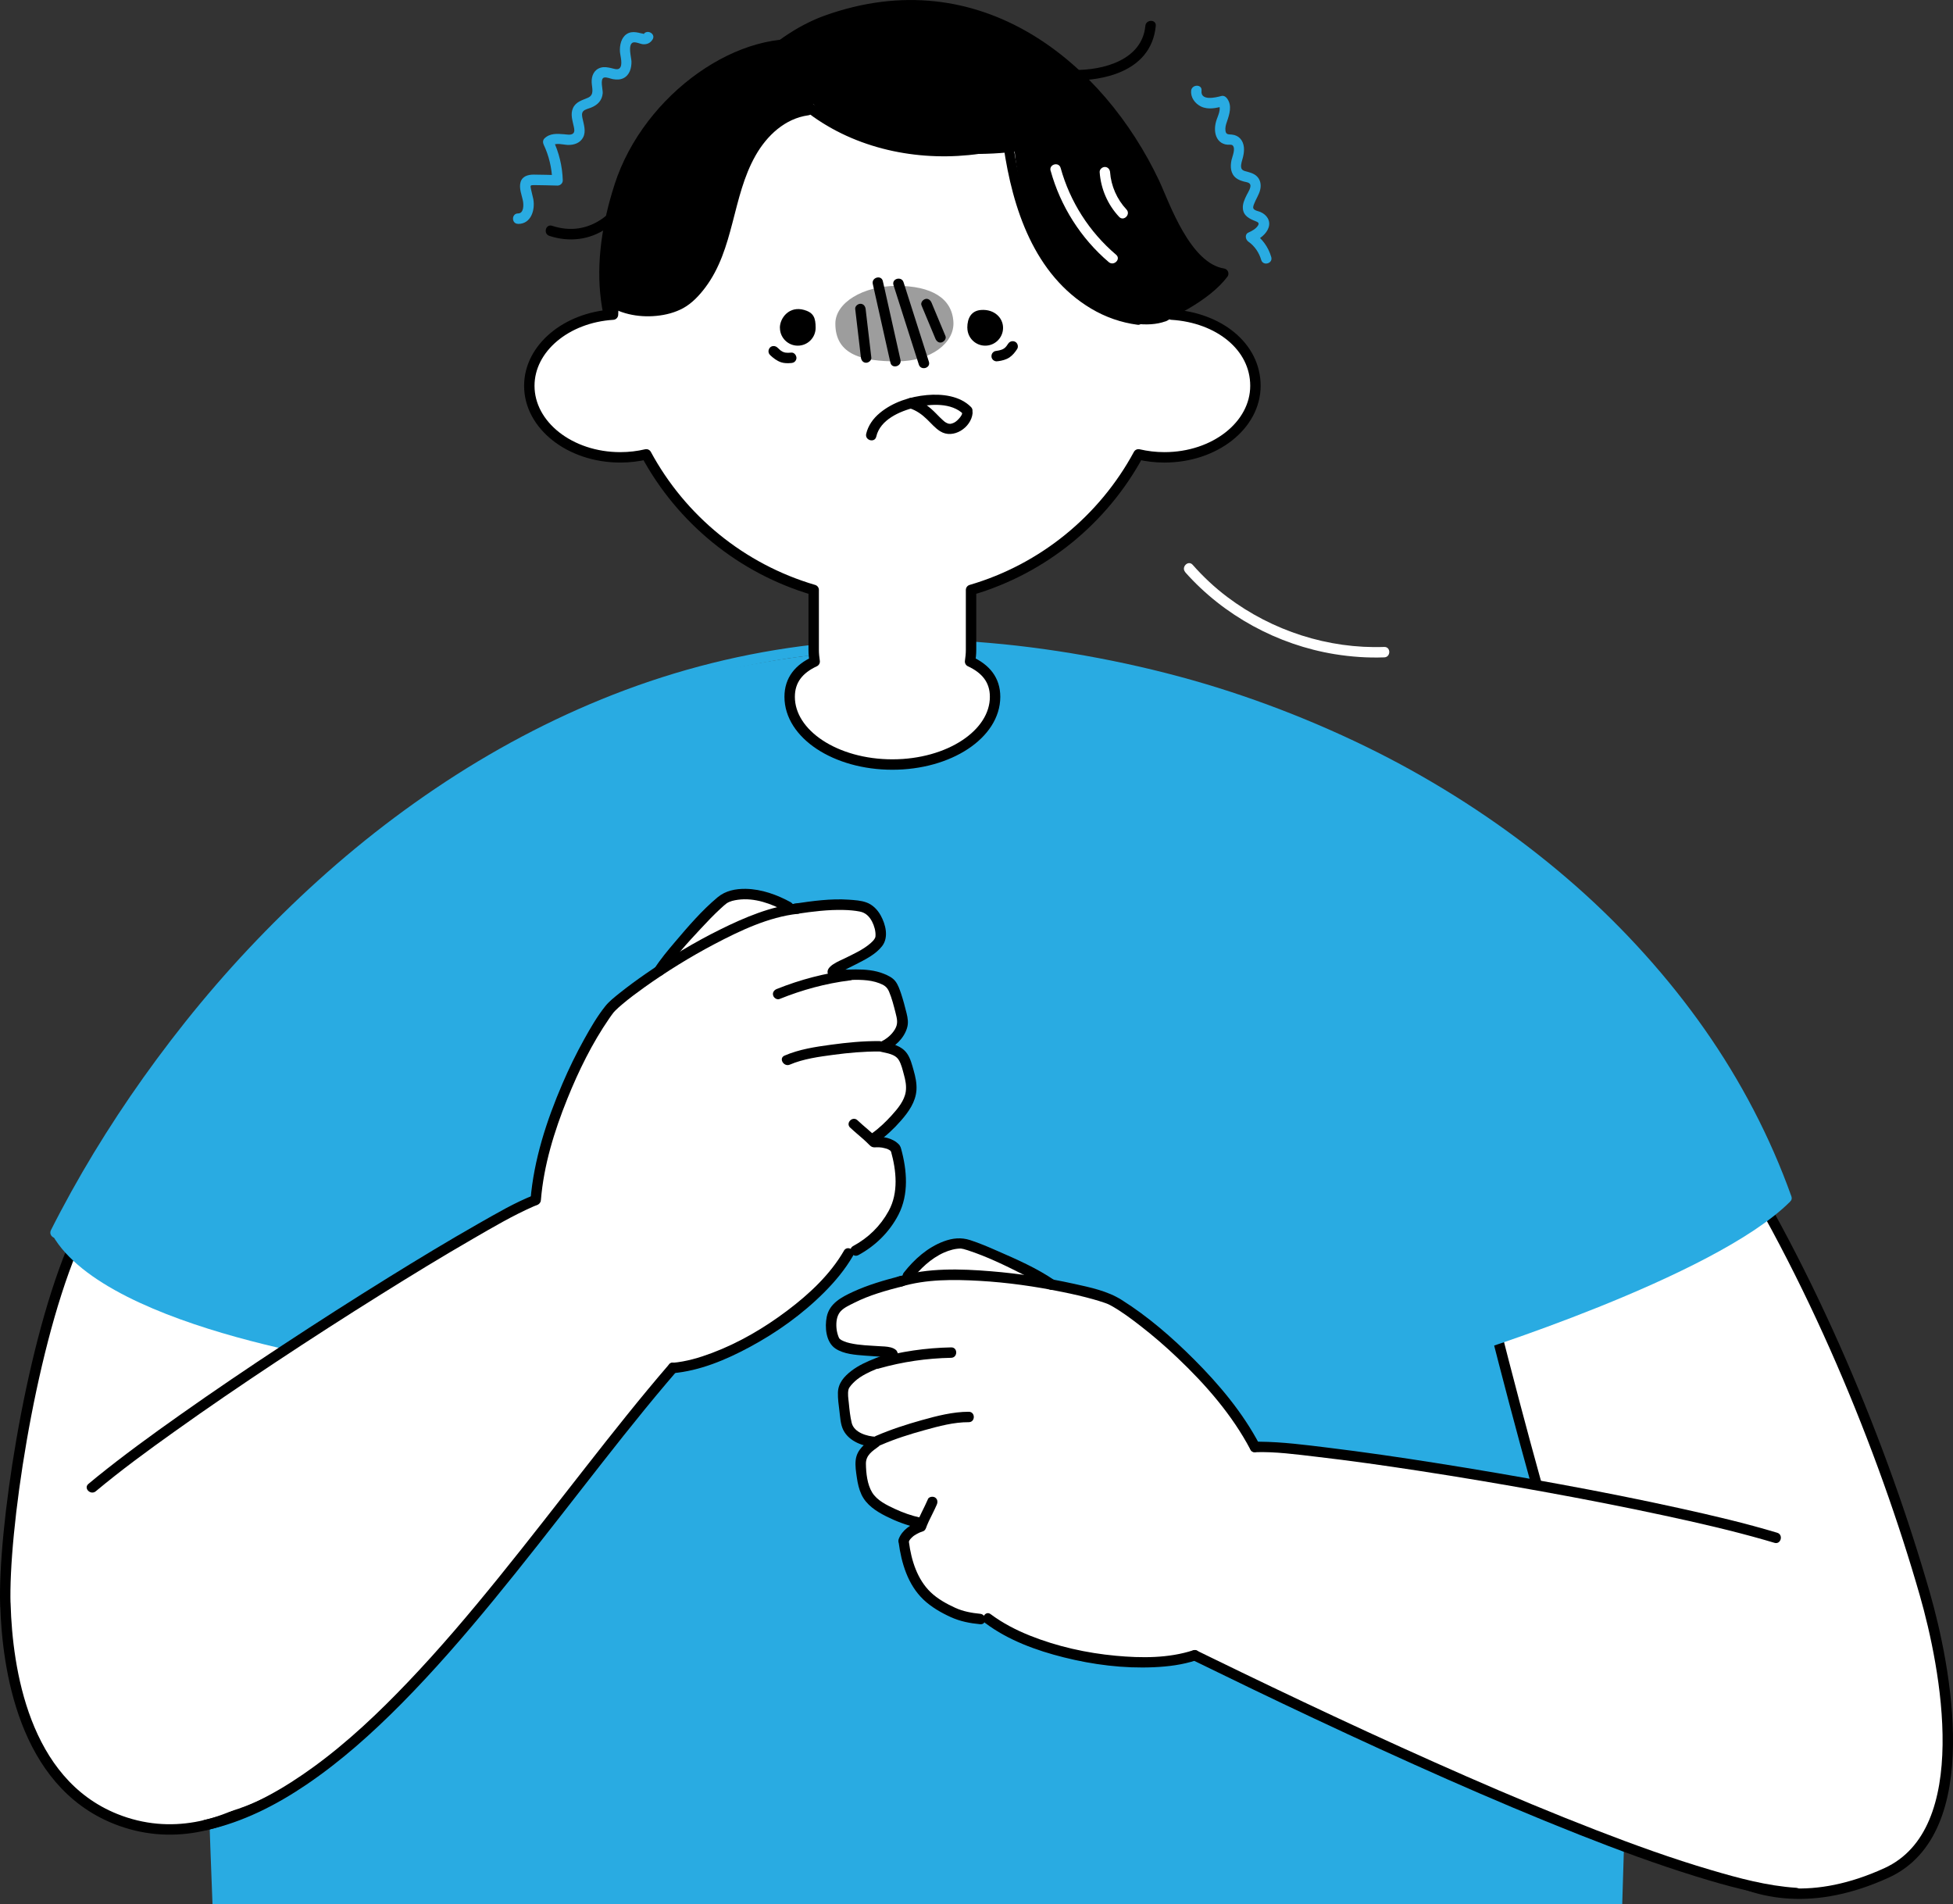 <?xml version="1.0" encoding="UTF-8"?>
<svg id="_レイヤー_2" data-name="レイヤー 2" xmlns="http://www.w3.org/2000/svg" viewBox="0 0 281.23 274.16">
  <rect x="0" y="0" width="281.23" height="274.16" fill="#333333" stroke="none"/>
  <defs>
    <style>
      .cls-1 {
        fill: #9d9d9d;
      }

      .cls-2, .cls-3, .cls-4 {
        fill: #fff;
      }

      .cls-3 {
        stroke-miterlimit: 10;
      }

      .cls-3, .cls-5, .cls-4 {
        stroke: #000;
        stroke-width: 1.5px;
      }

      .cls-5, .cls-4 {
        stroke-linecap: round;
        stroke-linejoin: round;
      }

      .cls-6 {
        fill: #29abe2;
      }
    </style>
  </defs>
  <g id="_レイヤー_19" data-name="レイヤー 19">
    <g>
      <path class="cls-5" d="m89.22,26.76c4.12-12.74,17.8-22.28,28.22-20.08,8.35,1.76,5.12,21.69,1.64,34.74-3.48,13.04-17.82,23.19-24.36,16.65-8.95-8.95-9.04-20.36-5.5-31.3Z"/>
      <path class="cls-5" d="m104.14,24.38c-2.65-10.04,7.58-18.81,14.82-21.41,22.11-7.95,39.43,6.8,47.26,23.33,1.44,3.05,4.49,12.25,9.92,13.1-4.68,6.2-20.62,11.27-33.53,13.28-8.25,1.29-33.35-8.89-38.48-28.29Z"/>
      <path class="cls-6" d="m30.6,274.16c-3.34-86.67-6.3-181.93,108.71-181,104.5,4.82,96.46,103.98,94.29,181H30.6Z"/>
      <g>
        <path class="cls-6" d="m8.64,177.85c3.83-7.57,8.26-14.84,13.17-21.76,5.25-7.39,11.06-14.39,17.4-20.88s13.66-12.91,21.31-18.35,16.1-10.31,24.88-14.06,18.44-6.56,28.09-8c1.22-.18,2.45-.34,3.68-.48.95-.11.96-1.61,0-1.5-9.89,1.13-19.59,3.56-28.86,7.19-9,3.52-17.57,8.1-25.58,13.5s-15.29,11.45-22.09,18.14-12.62,13.47-18.1,20.89c-5.13,6.95-9.78,14.26-13.82,21.9-.47.89-.93,1.77-1.38,2.67s.86,1.62,1.3.76h0Z"/>
        <path class="cls-6" d="m257.96,172.26c-3.05-8.54-7.29-16.63-12.49-24.05s-11.61-14.53-18.57-20.66c-7.25-6.39-15.23-11.95-23.68-16.65s-18.21-8.87-27.86-11.88-20.45-5.22-30.94-6.27c-1.31-.13-2.61-.24-3.92-.34-.96-.07-.96,1.43,0,1.5,10.46.79,20.84,2.63,30.93,5.51s18.97,6.43,27.84,11.06,16.56,9.73,23.93,15.87,13.59,12.62,19.11,20.05c5.31,7.13,9.77,14.93,13.05,23.21.4,1.01.78,2.03,1.15,3.06.32.9,1.77.51,1.45-.4h0Z"/>
      </g>
      <path class="cls-4" d="m168.71,45.3c-.54-21.76-18.33-39.23-40.22-39.23s-39.68,17.47-40.22,39.23c-6.74.42-12.05,4.85-12.05,10.25,0,5.69,5.87,10.3,13.1,10.3,1.3,0,2.55-.15,3.74-.43,5.06,9.36,13.71,16.47,24.11,19.52v8.64c0,.57.06,1.12.14,1.67-2.24,1.04-3.6,2.64-3.6,5.08,0,5.38,6.62,9.75,14.79,9.75s14.79-4.37,14.79-9.75c0-2.44-1.36-4.04-3.6-5.08.08-.55.14-1.1.14-1.67v-8.64c10.4-3.04,19.05-10.16,24.11-19.52,1.19.28,2.44.43,3.74.43,7.24,0,13.1-4.61,13.1-10.3s-5.31-9.83-12.05-10.25Z"/>
      <path d="m112.3,47.2c0-1.42,1.35-3.2,3.51-2.57,1.37.4,1.64,1.15,1.64,2.57s-1.15,2.57-2.57,2.57-2.57-1.15-2.57-2.57Z"/>
      <path d="m139.29,47.2c0-1.42.59-2.48,2.01-2.57,1.9-.13,3.14,1.15,3.14,2.57s-1.15,2.57-2.57,2.57-2.57-1.15-2.57-2.57Z"/>
      <path d="m126.18,62.87c.55-2.44,3.4-3.67,5.59-4.2s5.27-.74,6.99.99c.68.69,1.74-.37,1.06-1.06-1.61-1.62-4.16-1.91-6.33-1.72-2.43.22-4.93,1.02-6.82,2.6-.93.77-1.67,1.8-1.94,2.99-.21.94,1.23,1.34,1.45.4h0Z"/>
      <g>
        <path d="m163.81,45.35c-3.99-.52-7.56-2.74-10.28-5.64-2.99-3.19-4.87-7.22-6.07-11.39-.72-2.5-1.21-5.06-1.58-7.63-.13-.9-1.5-.52-1.37.38,1.3,8.94,4.41,18.49,12.62,23.37,2.05,1.22,4.31,2.01,6.68,2.32.9.12.89-1.3,0-1.42h0Z"/>
        <path d="m146.03,19.53c-7.57,2.27-16.1,2.01-23.36-1.25-2.04-.92-3.98-2.06-5.73-3.45-.75-.59-1.82.46-1.06,1.06,6.6,5.24,15.31,7.26,23.62,6.44,2.35-.23,4.67-.68,6.93-1.36.92-.28.53-1.73-.4-1.45h0Z"/>
        <path d="m116.02,15.23c-2.89.4-5.36,2.2-7.12,4.46-2,2.55-3.06,5.64-3.9,8.73s-1.54,6.54-3.02,9.55c-1.22,2.47-3.01,4.95-5.76,5.76s-6.1.54-8.32-1.22c-.71-.56-1.72.44-1,1,2.11,1.67,4.98,2.23,7.62,1.97,1.35-.13,2.68-.47,3.87-1.12,1.27-.7,2.3-1.81,3.16-2.95,4.21-5.59,3.86-13.04,7.24-19,1.63-2.88,4.24-5.35,7.62-5.81.9-.12.52-1.49-.38-1.37h0Z"/>
      </g>
      <g>
        <path d="m167.8,46.29c4.82-1.75.84-17.93-2.64-22.99-3.85-5.58-11.19-13.29-16.01-11.54-4.82,1.75-3.58,12.95,0,22.84,3.59,9.89,13.82,13.43,18.64,11.68Z"/>
        <path d="m120.07,5.02c-6.48-2.31-21.28,10.99-25.54,18.18-3.45,5.83-11.88,20.9-4.22,21.61,6,.55,8.09-1.68,11.56-5.15,3.08-3.08,3.86-19.58,10.69-22.38,11.51-4.72,10.34-11.24,7.51-12.25Z"/>
        <path d="m155.49,16.83c.39-6.52-12.39-11.36-22.86-12.38-10.83-1.05-17.66-.61-17.96,4.51-.32,5.48,5.73,10.28,16.06,12.3,10.36,2.03,24.46.69,24.77-4.43Z"/>
      </g>
      <path class="cls-3" d="m.77,231.05c-.33-10.44,3.38-35.9,9.57-51.02,9.5-23.22,32.21-50.18,54.61-62.18-7.91,34.79-16.9,128.78-16.9,128.78-.44,6.15-15.42,21.66-31.41,15.26-13.26-5.31-15.58-21.68-15.86-30.83Z"/>
      <path class="cls-3" d="m234.9,254.86c-14.94-32.99-37.3-139.98-37.3-139.98,21.86,1.3,34.87,24.44,49.88,47.74,13.51,20.96,23.69,45.97,29.7,66.92,2.97,10.36,7.67,34.11-5.53,40.13-20.61,9.39-32.53-5.5-36.74-14.8Z"/>
      <path class="cls-6" d="m7.57,177.86c5.05-12.71,16.55-27.35,26.07-37.85,12.12-13.38,35.4-33.7,56.58-39.92l-35.66,96.66s-39.05-4.99-46.99-18.89Z"/>
      <path class="cls-6" d="m257.76,173.04c-2.63-7.25-6.41-13.48-12.59-23.84-13.5-22.65-54.61-48.62-74.07-49.11l39.72,95.07s36-11.19,46.94-22.13Z"/>
      <path class="cls-2" d="m172.03,238.34l7.66-30.13s60.3,7.05,76.96,13.18c0,0,23.69,47.71-1.04,50.71-20.79-2.89-65.02-24.78-83.58-33.76Z"/>
      <path class="cls-2" d="m174.76,236.36c-2.92,2.9-8.12,3.01-13.69,2.57s-11.85-2.21-16.33-4.33c-.99-.47-2.51-1.63-3.11-1.61s-.88.12-2.25-.13c-2.07-.38-6.15-1.68-8.79-8.48-1.18-3.04.09-3.55,2.5-5.74-3,.71-6.51-.7-7.91-3.45-2.44-4.82-.8-5.6,1.35-7.81-3.12.79-4.63-1.85-5.07-5.57-.37-3.2,4.16-6.28,7.37-6.13-1.81-2.56-5.61-.3-8.15-2.15-1.56-1.14-.6-5.15,1.67-6.47,1.84-1.06,3.93-1.57,5.98-2.16,1.01-.29,1.94-.81,2.71-1.52,2.19-2.02,4.17-4.38,6.56-4.29,4.04.14,9.81,3.38,13.47,5.64,7.95,1.13,13.16,4.22,19.98,11.21,4.66,4.35,10.39,11.01,11.05,18.42.67,7.41-3.59,18.27-7.36,22Z"/>
      <path class="cls-2" d="m151.29,24.58c1.41,5.1,4.34,9.73,8.37,13.16.73.62,1.8-.43,1.06-1.06-3.85-3.27-6.64-7.63-7.99-12.5-.26-.93-1.7-.53-1.45.4h0Z"/>
      <path class="cls-2" d="m158.35,24.79c.17,2.4,1.15,4.67,2.8,6.43.66.71,1.72-.36,1.06-1.06-1.37-1.46-2.22-3.4-2.36-5.37-.03-.4-.32-.75-.75-.75-.38,0-.78.34-.75.75h0Z"/>
      <g>
        <path d="m129.74,185.26c3.62-1.09,7.57-1.05,11.31-.84,4.02.23,8.03.8,11.97,1.61,1.49.3,2.97.64,4.43,1.05.53.15,1.06.31,1.58.49.19.07.38.13.56.21-.16-.07.2.1.28.14,1.54.84,2.99,1.93,4.37,3,1.85,1.43,3.61,2.96,5.3,4.57,4.08,3.87,7.89,8.23,10.52,13.23.45.85,1.74.1,1.3-.76-2.4-4.56-5.79-8.6-9.42-12.23-3.17-3.17-6.63-6.18-10.43-8.57-2.05-1.29-4.49-1.79-6.84-2.31-3.94-.87-7.95-1.48-11.97-1.81-4.39-.36-9.09-.51-13.35.77-.92.28-.53,1.73.4,1.45h0Z"/>
        <path d="m129.6,183.74c-2.3.6-4.61,1.26-6.77,2.26-1.65.76-3.39,1.67-3.78,3.6-.3,1.48-.13,3.63,1.24,4.56,1.21.82,2.91.92,4.32,1.03.83.07,1.65.1,2.48.17.36.03.45.03.71.09.09.02.19.07.28.08-.17-.01-.12-.07-.05-.01-.15-.14-.28-.26-.27-.49,0,.97,1.49.97,1.5,0,.01-1.19-1.81-1.15-2.61-1.2-1.42-.1-2.86-.12-4.26-.44-.54-.12-1.13-.33-1.42-.58-.15-.13-.1-.08-.15-.18-.06-.11-.1-.22-.14-.34-.12-.35-.2-.73-.23-1.1-.06-.8.02-1.72.57-2.35.49-.56,1.32-.92,1.97-1.25,2.21-1.12,4.63-1.78,7.02-2.4.93-.24.54-1.69-.4-1.45h0Z"/>
        <path d="m127.78,195.23c-.01-.09.08-.5.09-.47.01.03-.06.04-.02.02-.17.08-.33.19-.5.27-.41.19-.87.35-1.3.52-1.21.48-2.41,1.01-3.45,1.81s-1.91,1.77-1.94,3.14c-.02.87.1,1.74.21,2.6.12.91.15,1.96.57,2.79.85,1.68,2.96,2.4,4.71,2.47l-.38-1.4c-1.17.86-2.37,1.69-2.55,3.24-.1.84.05,1.72.17,2.55s.3,1.64.65,2.4c.7,1.51,2.13,2.43,3.56,3.15s2.96,1.3,4.52,1.64c.94.2,1.34-1.24.4-1.45-1.25-.27-2.49-.71-3.65-1.25s-2.57-1.21-3.28-2.37-.88-2.79-.9-4.13c-.01-1.24.92-1.82,1.83-2.49.59-.43.41-1.37-.38-1.4-1.26-.05-3.16-.59-3.5-2.01-.22-.92-.32-1.89-.41-2.83-.06-.62-.2-1.38-.04-1.99.09-.34.59-.86.93-1.17.45-.41.97-.74,1.51-1.03.95-.51,1.95-.87,2.95-1.28.79-.32,1.79-.71,1.65-1.74-.14-.95-1.58-.55-1.45.4h0Z"/>
        <path d="m129.4,222.05c.4,3,1.32,6.11,3.57,8.26,1.11,1.06,2.54,1.89,3.93,2.52s2.77.89,4.25,1.03c.96.09.95-1.41,0-1.5-1.23-.12-2.44-.34-3.57-.85-1.25-.57-2.56-1.29-3.56-2.25-1.94-1.86-2.79-4.6-3.13-7.2-.05-.4-.31-.75-.75-.75-.36,0-.8.35-.75.75h0Z"/>
        <path d="m141.9,233.71c3.29,2.46,7.32,3.93,11.28,4.92,4.22,1.06,8.64,1.62,12.99,1.42,2.04-.09,4.11-.35,6.05-.99.91-.3.52-1.75-.4-1.45-3.55,1.16-7.46,1.13-11.14.79-4.22-.39-8.44-1.33-12.37-2.9-2-.8-3.93-1.8-5.66-3.09-.77-.58-1.52.72-.76,1.3h0Z"/>
        <path d="m131.22,184.31c1.27-1.61,2.81-3.11,4.71-3.96.77-.34,1.67-.6,2.52-.58-.2,0,.15.03.26.06.21.05.41.12.62.18,2.71.88,5.33,2.15,7.87,3.43,1.31.66,2.63,1.34,3.84,2.16.8.54,1.55-.76.76-1.3-2.52-1.71-5.4-2.98-8.18-4.19-1.28-.56-2.57-1.12-3.9-1.55s-2.54-.3-3.84.18c-2.32.87-4.22,2.57-5.73,4.49-.59.75.46,1.82,1.06,1.06h0Z"/>
        <path d="m126.91,208.03c2-.87,4.11-1.53,6.21-2.11s4.23-1.16,6.38-1.15c.97,0,.97-1.5,0-1.5-2.28,0-4.6.6-6.78,1.21s-4.45,1.34-6.57,2.26c-.88.38-.12,1.68.76,1.3h0Z"/>
        <path d="m126.59,197.03c3.4-.96,6.84-1.46,10.38-1.53.96-.02.97-1.52,0-1.5-3.66.07-7.25.59-10.78,1.59-.93.26-.53,1.71.4,1.45h0Z"/>
        <path d="m133.62,215.86c-.54,1.26-1.24,2.44-1.71,3.74l.52-.52c-1.28.37-2.54,1.24-3.02,2.52-.14.38.16.82.52.92.42.12.78-.14.92-.52.03-.08.03-.08,0,0,.01-.03.03-.06.04-.09.04-.07.07-.13.12-.2.02-.03.14-.18.04-.06.04-.05.08-.1.13-.15.1-.11.22-.21.33-.31-.1.08,0,0,.05-.04.05-.04.1-.07.15-.1.2-.13.42-.25.63-.35.04-.02.09-.04.13-.06.14-.07-.17.06,0,0,.07-.02.13-.05.2-.07.17-.06.34-.1.48-.24.18-.18.24-.48.34-.71.08-.19.16-.38.25-.57.38-.81.81-1.6,1.16-2.42.16-.37.11-.8-.27-1.03-.32-.18-.87-.1-1.03.27h0Z"/>
        <path d="m171.65,238.98c5.83,2.85,11.67,5.67,17.54,8.43,6.36,2.99,12.75,5.92,19.18,8.76,6.28,2.77,12.6,5.45,18.98,7.97,5.57,2.2,11.2,4.28,16.93,6.05,4.27,1.32,8.63,2.52,13.08,3.01.43.05.86.08,1.29.11.96.06.96-1.44,0-1.5-4.16-.27-8.28-1.38-12.27-2.56-5.59-1.64-11.07-3.63-16.5-5.73-6.28-2.43-12.49-5.03-18.66-7.73s-12.75-5.69-19.08-8.65c-5.94-2.78-11.86-5.61-17.76-8.49-.66-.32-1.33-.65-1.99-.97-.86-.42-1.62.87-.76,1.3h0Z"/>
        <path d="m180.71,209.09c2.95-.1,5.95.32,8.88.66,4.92.57,9.83,1.27,14.72,2.02,5.94.91,11.86,1.91,17.77,2.98s11.73,2.2,17.57,3.46c4.84,1.04,9.68,2.15,14.44,3.51.48.14.95.28,1.43.42.93.28,1.32-1.17.4-1.45-4.58-1.38-9.25-2.47-13.91-3.5-5.79-1.28-11.6-2.43-17.43-3.5s-11.93-2.12-17.91-3.06c-5.13-.81-10.28-1.56-15.44-2.19-3.25-.4-6.55-.83-9.83-.86-.23,0-.45,0-.68,0-.96.03-.97,1.53,0,1.5h0Z"/>
      </g>
      <path class="cls-2" d="m96.88,196.97l-18.85-24.72s-52.71,30.12-65.64,42.29c0,0-3.1,53.17,20.83,46.25,24-7.25,50.11-48.28,63.66-63.81Z"/>
      <path class="cls-2" d="m93.6,196.22c3.82,1.52,8.65-.42,13.6-3s10.04-6.68,13.33-10.39c.73-.82,1.67-2.49,2.23-2.7s.86-.23,2.02-1c1.75-1.16,5-3.96,4.76-11.25-.11-3.25-1.47-3.23-4.55-4.3,3.04-.52,5.72-3.19,5.92-6.27.36-5.39-1.46-5.46-4.3-6.66,3.18-.5,3.54-3.51,2.48-7.11-.91-3.09-6.29-4.15-9.19-2.75.66-3.07,5.05-2.47,6.66-5.17.99-1.66-1.46-4.98-4.07-5.3-2.11-.26-4.23.09-6.35.36-1.04.13-2.1.02-3.09-.33-2.8-1-5.55-2.39-7.71-1.38-3.66,1.71-7.7,6.96-10.18,10.47-6.87,4.16-10.45,9.04-13.99,18.14-2.58,5.83-5.24,14.2-2.95,21.28,2.29,7.08,10.46,15.4,15.39,17.36Z"/>
      <g>
        <path d="m114.89,130.07c-3.91.43-7.66,2.02-11.16,3.75-3.72,1.84-7.29,3.99-10.7,6.35-1.33.92-2.63,1.87-3.89,2.88-.68.55-1.4,1.11-1.96,1.8-1.18,1.47-2.15,3.15-3.06,4.79-1.15,2.07-2.19,4.2-3.12,6.37-2.29,5.32-4.13,10.97-4.61,16.77-.08.96,1.42.96,1.5,0,.41-5.01,1.93-9.92,3.8-14.56,1.62-4.02,3.57-8,6.03-11.57.11-.16.22-.31.33-.47.05-.07.4-.52.21-.3.1-.12.21-.24.32-.35.31-.32.65-.61.99-.9,1.03-.88,2.12-1.68,3.22-2.47,3.21-2.29,6.59-4.38,10.08-6.22,3.71-1.95,7.8-3.9,12.02-4.37.95-.1.96-1.61,0-1.5h0Z"/>
        <path d="m114.81,131.57c2.21-.33,4.46-.61,6.7-.55.77.02,1.55.08,2.31.23.83.16,1.36.7,1.75,1.43.32.62.55,1.4.5,2.11,0,.11-.04.24-.14.39-.14.23-.34.42-.55.61-1.08.95-2.48,1.57-3.75,2.2-.67.34-2.87,1.14-2.4,2.25.16.38.49.64.92.52.35-.09.68-.55.52-.92.09.22-.09.35-.11.47.01-.08.15-.13.08-.08.2-.15.43-.27.65-.39.65-.35,1.32-.67,1.97-1,1.32-.68,2.83-1.41,3.76-2.61.99-1.28.51-3.14-.21-4.44-.46-.82-1.15-1.53-2.04-1.85-.78-.29-1.71-.34-2.54-.4-2.61-.18-5.23.19-7.8.57-.95.14-.55,1.59.4,1.45h0Z"/>
        <path d="m119.23,140.26c.3,1.08,1.86.87,2.7.85,1.56-.05,3.21-.11,4.7.46.69.26,1.1.53,1.39,1.2.41.96.67,2.01.93,3.02.23.92.42,1.58-.09,2.43s-1.3,1.44-2.18,1.85c-.58.28-.42,1.23.18,1.37.89.21,2.04.33,2.56,1.18.38.62.55,1.41.74,2.1.22.79.39,1.62.27,2.45-.19,1.31-1.16,2.46-2.02,3.41s-1.81,1.86-2.85,2.6c-.78.55-.03,1.86.76,1.3,1.25-.89,2.4-1.96,3.41-3.12,1.11-1.27,2.12-2.68,2.24-4.42.06-.96-.15-1.92-.41-2.83-.23-.81-.45-1.7-.93-2.4-.78-1.13-2.09-1.41-3.35-1.7l.18,1.37c1.39-.66,2.69-1.84,3.15-3.36.23-.74.11-1.42-.07-2.16-.23-.93-.48-1.87-.78-2.78-.21-.61-.43-1.28-.83-1.8s-1.06-.83-1.65-1.07c-1.28-.52-2.69-.63-4.06-.63-.66,0-1.32.04-1.97.04-.22,0-.44,0-.67-.02.14.01-.14-.03-.14-.04.01-.03.24.17.27.3-.26-.93-1.7-.53-1.45.4h0Z"/>
        <path d="m128.3,165.77c.77,2.77,1.11,5.95-.33,8.58-1.2,2.19-2.94,3.88-5.12,5.06-.85.46-.09,1.76.76,1.3,2.43-1.32,4.46-3.3,5.75-5.78,1.54-2.96,1.25-6.44.39-9.56-.26-.93-1.71-.53-1.45.4h0Z"/>
        <path d="m121.53,180.08c-1.98,3.42-4.99,6.23-8.12,8.59-3.32,2.51-6.99,4.67-10.9,6.14-1.81.68-3.7,1.24-5.64,1.41-.95.08-.96,1.58,0,1.5,3.89-.34,7.65-1.92,11.05-3.75,3.92-2.1,7.63-4.75,10.77-7.9,1.57-1.57,3.01-3.3,4.13-5.23.49-.84-.81-1.59-1.3-.76h0Z"/>
        <path d="m113.91,129.93c-1.99-1.09-4.22-1.91-6.52-1.95-1.47-.02-2.91.26-4.05,1.21-2.27,1.89-4.26,4.22-6.17,6.47-1.02,1.2-2.05,2.43-2.91,3.76-.52.81.77,1.57,1.3.76,1.51-2.34,3.46-4.44,5.35-6.47.91-.98,1.83-1.95,2.81-2.85.18-.17.36-.33.54-.49.16-.14.31-.26.37-.3.47-.32,1.07-.44,1.63-.52,2.38-.33,4.82.56,6.88,1.69.85.46,1.6-.83.76-1.3h0Z"/>
        <path d="m126.6,149.9c-2.31-.02-4.63.21-6.92.52s-4.6.66-6.71,1.57c-.88.38-.12,1.67.76,1.3,1.96-.84,4.22-1.14,6.32-1.42s4.37-.49,6.56-.47c.97,0,.97-1.49,0-1.5h0Z"/>
        <path d="m122.39,139.66c-3.64.47-7.13,1.37-10.54,2.74-.38.15-.64.5-.52.92.09.36.55.67.92.52,3.27-1.32,6.64-2.24,10.14-2.68.4-.05.75-.31.75-.75,0-.37-.35-.8-.75-.75h0Z"/>
        <path d="m122.43,162.36c.62.59,1.28,1.12,1.91,1.68.32.28.61.58.91.87.2.2.42.3.71.29.16,0,.32-.02.48-.01.11,0,.23,0,.34.02.06,0,.13.01.19.02.16.02-.12-.03.07.01.24.05.58.13.74.19-.05-.02.12.06.14.07.07.03.13.07.19.11.03.02.06.04.09.06-.04-.03-.04-.04,0,0,.07.06.13.12.19.18.67.7,1.73-.36,1.06-1.06-.88-.93-2.37-1.23-3.61-1.08l.53.22c-.89-.96-1.95-1.73-2.89-2.63-.7-.67-1.76.39-1.06,1.06h0Z"/>
        <path d="m96.35,196.44c-4.13,4.79-8.06,9.76-11.96,14.74-4.17,5.32-8.3,10.67-12.56,15.93s-8.5,10.27-13.09,15.08c-4.19,4.39-8.63,8.61-13.55,12.19-4.23,3.08-8.87,5.76-13.94,7.2-.59.17-1.18.32-1.77.45-.94.21-.54,1.66.4,1.45,5.12-1.15,9.88-3.57,14.21-6.5,4.98-3.37,9.49-7.41,13.72-11.68,4.69-4.74,9.06-9.79,13.29-14.94s8.5-10.64,12.69-16.01c3.98-5.1,7.97-10.21,12.15-15.15.48-.57.97-1.14,1.46-1.71.63-.73-.43-1.79-1.06-1.06h0Z"/>
        <path d="m76.94,172.05c-2.8,1.09-5.44,2.66-8.04,4.13-4.36,2.48-8.65,5.08-12.91,7.72-5.1,3.16-10.16,6.4-15.18,9.7s-10.02,6.68-14.93,10.15c-4.08,2.88-8.12,5.82-12,8.96-.39.31-.77.63-1.15.95-.74.62.32,1.67,1.06,1.06,3.64-3.04,7.48-5.85,11.34-8.6,4.8-3.43,9.68-6.75,14.6-10.01s10.06-6.57,15.15-9.75c4.38-2.74,8.78-5.43,13.25-8.01,2.84-1.64,5.7-3.33,8.71-4.65.06-.02.11-.05.17-.07.16-.07-.09.04.03-.01.1-.04.2-.08.3-.12.89-.35.5-1.8-.4-1.45h0Z"/>
      </g>
      <path class="cls-2" d="m170.67,82.39c5.54,6.24,13.3,10.46,21.53,11.8,2.36.38,4.74.55,7.13.46.96-.03.97-1.53,0-1.5-8.08.29-16.12-2.32-22.57-7.17-1.83-1.37-3.51-2.95-5.02-4.66-.64-.72-1.7.34-1.06,1.06h0Z"/>
      <path d="m110.87,51.1c.47.45.98.85,1.6,1.06.47.16.98.15,1.47.11.2-.02.38-.07.53-.22.13-.13.23-.34.22-.53-.02-.38-.33-.79-.75-.75-.3.03-.6.04-.9,0l.2.03c-.19-.03-.36-.08-.54-.15l.18.08c-.18-.08-.34-.18-.5-.29-.02-.01-.04-.03-.06-.05-.08-.06.04.04.06.04-.05-.02-.09-.08-.13-.11-.11-.09-.21-.19-.31-.28-.28-.27-.78-.3-1.06,0s-.3.77,0,1.06h0Z"/>
      <path d="m143.72,52.01c.57-.08,1.18-.23,1.66-.56.46-.32.79-.74,1.09-1.2.21-.33.08-.84-.27-1.03-.37-.2-.8-.08-1.03.27-.09.14-.18.27-.28.4l.12-.15c-.13.17-.28.33-.45.46l.15-.12c-.15.11-.31.21-.48.28l.18-.08c-.35.15-.72.22-1.09.27-.17.02-.36.2-.45.34-.09.16-.13.4-.08.58s.17.36.34.45l.18.08c.13.04.27.04.4,0h0Z"/>
      <path class="cls-1" d="m120.29,46.59c0-3,3.97-5.43,8.88-5.43s7.93,1.75,8.12,5.2c.17,3-3.22,5.67-8.12,5.67s-8.88-.88-8.88-5.43Z"/>
      <path d="m123.15,44.49c.24,2.04.48,4.08.72,6.12.03.29.07.58.1.87.05.4.31.75.75.75.37,0,.8-.35.75-.75-.24-2.04-.48-4.08-.72-6.12-.03-.29-.07-.58-.1-.87-.05-.4-.31-.75-.75-.75-.37,0-.8.35-.75.75h0Z"/>
      <path d="m125.68,40.88c.74,3.31,1.48,6.62,2.22,9.93.11.47.21.94.32,1.41.21.94,1.66.54,1.45-.4-.74-3.31-1.48-6.62-2.22-9.93-.11-.47-.21-.94-.32-1.41-.21-.94-1.66-.54-1.45.4h0Z"/>
      <path d="m128.66,41.04c1.06,3.34,2.12,6.67,3.19,10.01.15.48.3.96.46,1.44.29.92,1.74.52,1.45-.4-1.06-3.34-2.12-6.67-3.19-10.01-.15-.48-.3-.96-.46-1.44-.29-.92-1.74-.52-1.45.4h0Z"/>
      <path d="m132.7,43.98c.58,1.4,1.17,2.79,1.75,4.19l.25.6c.15.36.5.66.92.52.35-.11.69-.54.52-.92-.58-1.4-1.17-2.79-1.75-4.19l-.25-.6c-.15-.36-.5-.66-.92-.52-.35.11-.69.54-.52.92h0Z"/>
      <path class="cls-6" d="m74.62,32.24c1.87,0,2.45-2.03,2.18-3.55-.09-.48-.24-.94-.33-1.41-.11-.55-.15-.63.4-.63,1.14,0,2.28.05,3.42.07.4,0,.76-.35.75-.75-.06-2.06-.55-4.03-1.43-5.89l-.12.91c.52-.5,1.65-.14,2.28-.12.89.02,1.78-.27,2.21-1.11s.09-1.83-.1-2.72c-.07-.34-.15-.74.1-1.02s.78-.38,1.12-.52c.95-.38,1.6-1.02,1.69-2.08.04-.48-.43-2.09.19-2.25.37-.1.93.17,1.3.23.5.08,1.02.09,1.49-.14.91-.45,1.18-1.48,1.16-2.42-.02-.57-.54-2.33.17-2.7.35-.18,1.11.2,1.49.23.59.04,1.05-.17,1.37-.67.53-.81-.77-1.56-1.3-.76.13-.2.17,0,0-.07-.1-.04-.22-.05-.33-.07-.24-.06-.48-.12-.72-.15-.48-.07-.96-.02-1.38.26-.79.53-1.01,1.62-.96,2.51.03.6.49,1.99-.09,2.44-.3.23-.82.02-1.14-.05-.5-.11-1.03-.22-1.53-.07-.97.28-1.35,1.18-1.31,2.12.04.84.42,1.79-.53,2.21-.85.37-1.76.58-2.17,1.51-.39.88-.05,1.79.13,2.68.07.33.17.78-.16,1s-.86.1-1.22.07c-1.02-.08-2.04-.17-2.84.59-.26.25-.26.61-.12.91.76,1.61,1.17,3.35,1.23,5.13l.75-.75c-1.14-.02-2.28-.07-3.42-.07-.8,0-1.64.22-1.89,1.08-.26.91.19,1.87.35,2.75.1.56.12,1.76-.71,1.76-.97,0-.97,1.5,0,1.5h0Z"/>
      <path class="cls-6" d="m171.53,13.05c-.11.98.55,1.86,1.4,2.28,1.05.51,2.25.23,3.32-.07l-.85-.34c.58.76-.07,1.78-.29,2.58s-.24,1.72.18,2.44c.19.33.48.59.83.74.2.09.39.13.61.15s.59-.05.76.1c.49.44-.06,1.65-.16,2.14-.19.94-.14,1.95.68,2.58.33.25.72.38,1.11.49.27.07.78.11.91.42.17.41-.31,1.13-.49,1.48-.3.61-.62,1.27-.57,1.96.07,1.07.92,1.49,1.81,1.84.4.15.61.29.33.69-.31.45-.86.74-1.35.96-.56.25-.41,1.01,0,1.3.91.64,1.54,1.57,1.85,2.63.27.93,1.71.53,1.45-.4-.42-1.46-1.3-2.65-2.54-3.53v1.3c.87-.38,1.83-1.07,2.15-2.01.34-1-.26-1.87-1.18-2.26-.28-.12-.85-.2-1-.5-.1-.2.04-.5.11-.69.26-.68.69-1.29.86-1.99.19-.77.03-1.56-.6-2.07-.37-.3-.82-.42-1.27-.55-.4-.11-.81-.17-.87-.64s.16-1,.27-1.46.18-.94.13-1.41c-.1-.99-.71-1.73-1.73-1.83-.48-.05-.83.03-.92-.52-.07-.45.05-.9.2-1.32.37-1.08.79-2.35.02-3.37-.2-.27-.5-.44-.85-.34-.79.22-2.99.74-2.82-.77.11-.96-1.39-.95-1.5,0h0Z"/>
      <path d="m131.01,58.79c.95.31,1.75.88,2.46,1.57.62.59,1.18,1.28,1.92,1.74,1.88,1.18,4.45-.53,4.66-2.59.04-.4-.37-.75-.75-.75-.44,0-.71.35-.75.75-.04.34-.45.78-.72,1.03-.3.28-.57.4-.93.48-.18.04.09,0-.07,0-.04,0-.31-.02-.12,0-.06,0-.12-.02-.18-.04-.03,0-.27-.11-.12-.04-.34-.16-.43-.25-.66-.46-.58-.52-1.09-1.12-1.68-1.63-.79-.68-1.66-1.2-2.65-1.52-.92-.3-1.31,1.15-.4,1.45h0Z"/>
      <path d="m79.1,33.96c2.85.94,5.81.6,8.29-1.11,1.97-1.36,3.41-3.23,4.89-5.09.6-.75-.46-1.82-1.06-1.06-1.32,1.66-2.61,3.42-4.35,4.68-2.22,1.62-4.76,1.99-7.37,1.13-.92-.3-1.31,1.14-.4,1.45h0Z"/>
      <path d="m151.67,11.19c2.01.57,4.27.45,6.3.13,2.46-.4,5.06-1.36,6.71-3.3,1.05-1.23,1.6-2.7,1.75-4.3.09-.96-1.41-.95-1.5,0-.46,4.93-6.07,6.41-10.23,6.35-.94-.01-1.75-.07-2.63-.32-.93-.26-1.33,1.18-.4,1.45h0Z"/>
    </g>
  </g>
</svg>